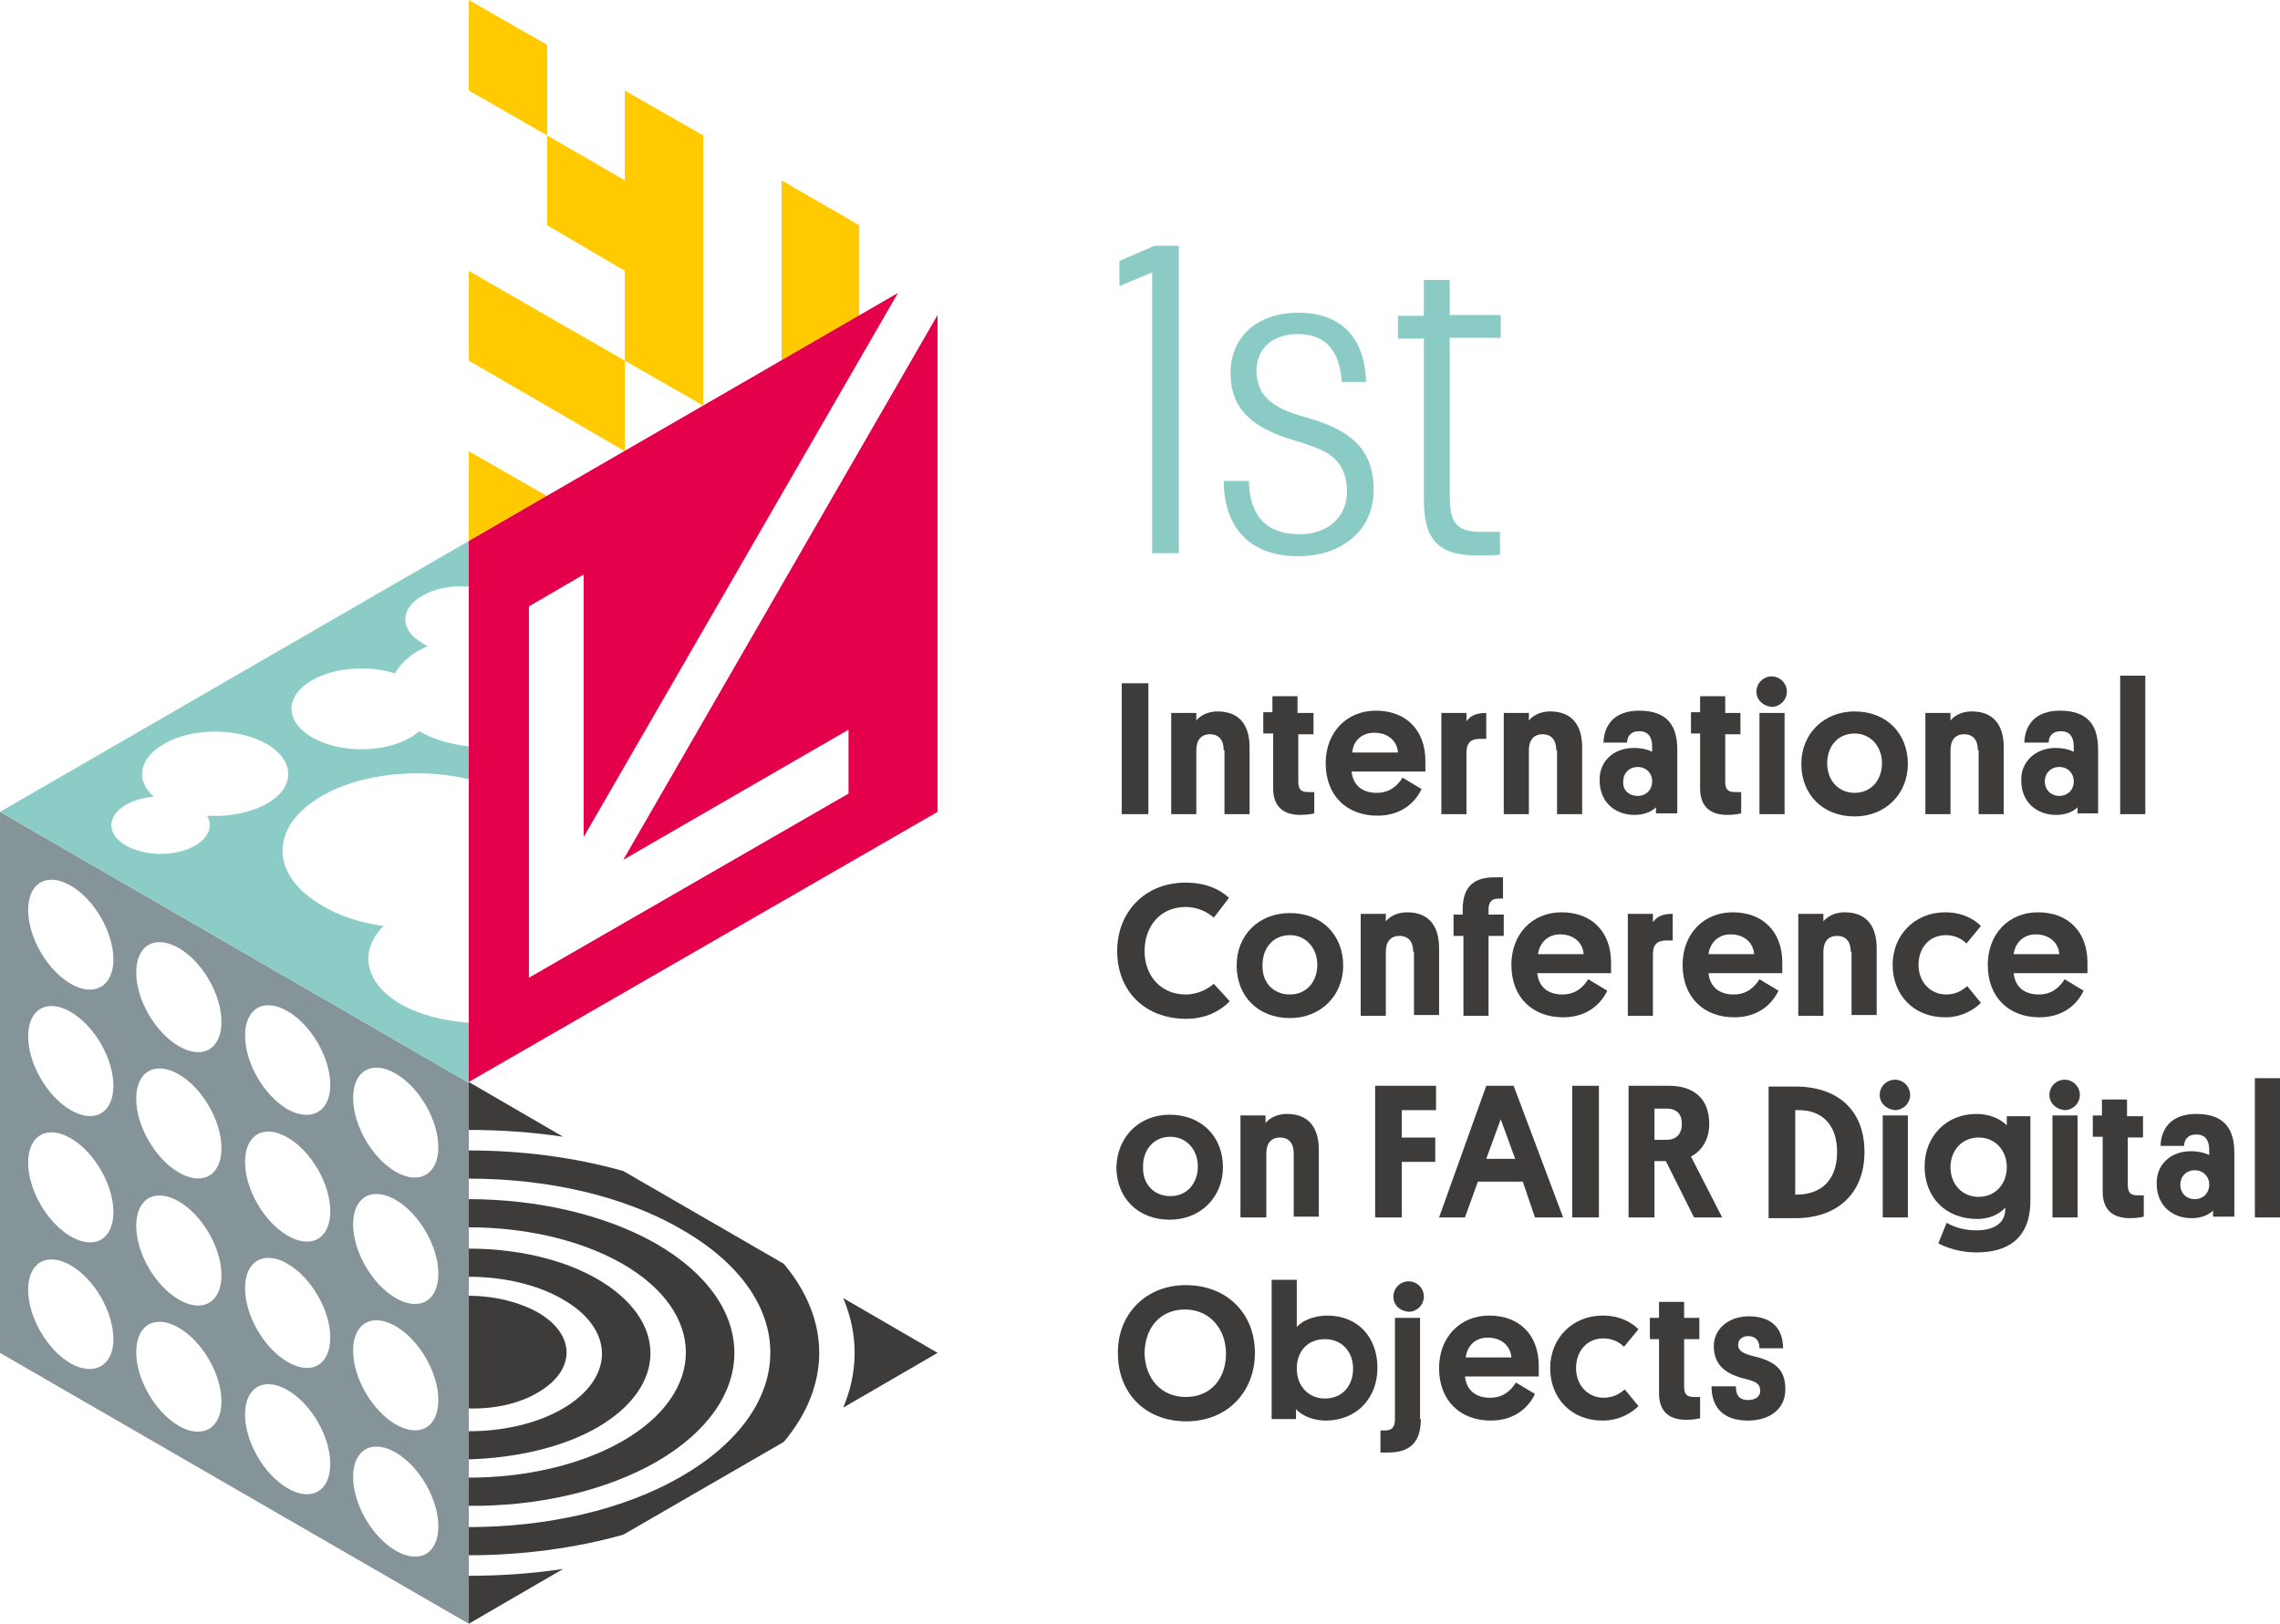 <?xml version="1.0" encoding="utf-8"?>
<!-- Generator: Adobe Illustrator 26.0.3, SVG Export Plug-In . SVG Version: 6.00 Build 0)  -->
<svg version="1.1" id="Layer_1" xmlns="http://www.w3.org/2000/svg" xmlns:xlink="http://www.w3.org/1999/xlink" x="0px" y="0px"
	 viewBox="0 0 299.6 213.4" style="enable-background:new 0 0 299.6 213.4;" xml:space="preserve">
<style type="text/css">
	.st0{fill:#3D3C3A;}
	.st1{fill:#8ACBC6;}
	.st2{fill:#859498;}
	.st3{fill:#FFCB00;}
	.st4{fill:#8BCCC7;}
	.st5{fill:#E4004B;}
</style>
<g>
	<path class="st0" d="M150.9,107h-3.5V89.8h3.5V107z"/>
	<path class="st0" d="M160.8,98.6c0-1.3-0.6-2.1-1.8-2.1c-1.2,0-1.8,0.8-1.8,2.1v8.4h-3.3V93.7h3.3v1c0.3-0.4,1.2-1.2,2.8-1.2
		c3.1,0,4.2,2.1,4.2,4.7v8.8h-3.3V98.6z"/>
	<path class="st0" d="M170.6,93.7h2v2.8h-2v6.2c0,1,0.3,1.4,1.3,1.4h0.8v2.8c-0.1,0-0.7,0.2-1.8,0.2c-2.5,0-3.6-1.3-3.6-3.5v-7.2
		H166v-2.8h1.2v-2.1h3.3V93.7z"/>
	<path class="st0" d="M177.6,101.4c0.2,1.8,1.4,2.8,3.3,2.8c1.7,0,2.7-0.9,3.4-2l2.5,1.5c-0.8,1.7-2.6,3.5-5.8,3.5
		c-4,0-6.8-2.6-6.8-6.9c0-4,2.7-6.9,6.6-6.9c4,0,6.5,2.6,6.5,6.6c0,0.3,0,0.8,0,1.4H177.6z M177.7,98.9h6c-0.1-1.5-1.3-2.6-3.1-2.6
		C178.9,96.3,177.8,97.4,177.7,98.9z"/>
	<path class="st0" d="M195.3,97.1h-0.8c-1.3,0-1.8,0.6-1.8,1.8v8.1h-3.3V93.7h3.3v1.1c0.5-0.7,1.2-1.1,2.6-1.1V97.1z"/>
	<path class="st0" d="M204.5,98.6c0-1.3-0.6-2.1-1.8-2.1c-1.2,0-1.8,0.8-1.8,2.1v8.4h-3.3V93.7h3.3v1c0.3-0.4,1.2-1.2,2.8-1.2
		c3.1,0,4.2,2.1,4.2,4.7v8.8h-3.3V98.6z"/>
	<path class="st0" d="M214.7,98.3c1.2,0,2,0.3,2.4,0.5v-0.7c0-1.2-0.5-2-1.7-2c-1.2,0-1.6,0.8-1.6,1.5h-3.1c0.1-2.5,1.6-4.2,4.7-4.2
		c3.8,0,5,2.1,5,5.1v8.4h-2.8v-0.8c-0.4,0.4-1.3,1-2.8,1c-2.7,0-4.6-1.8-4.6-4.5C210.1,100.2,211.9,98.3,214.7,98.3z M215.2,104.6
		c1.1,0,1.9-0.8,1.9-1.9s-0.8-1.9-1.9-1.9c-1.1,0-1.9,0.8-1.9,1.9C213.2,103.8,214,104.6,215.2,104.6z"/>
	<path class="st0" d="M226.7,93.7h2v2.8h-2v6.2c0,1,0.3,1.4,1.3,1.4h0.8v2.8c-0.1,0-0.7,0.2-1.8,0.2c-2.5,0-3.6-1.3-3.6-3.5v-7.2
		h-1.2v-2.8h1.2v-2.1h3.3V93.7z"/>
	<path class="st0" d="M230.8,90.9c0-1.1,0.9-2,2-2c1.1,0,2,0.9,2,2c0,1.1-0.9,2-2,2C231.7,92.8,230.8,92,230.8,90.9z M234.5,107
		h-3.3V93.7h3.3V107z"/>
	<path class="st0" d="M243.7,93.5c4.2,0,7,2.9,7,6.9c0,3.9-2.9,6.9-7,6.9c-4.2,0-7-2.9-7-6.9C236.7,96.4,239.7,93.5,243.7,93.5z
		 M243.7,104.2c2.2,0,3.6-1.7,3.6-3.9c0-2.2-1.5-3.9-3.6-3.9c-2.2,0-3.6,1.7-3.6,3.9C240.1,102.6,241.6,104.2,243.7,104.2z"/>
	<path class="st0" d="M259.9,98.6c0-1.3-0.6-2.1-1.8-2.1c-1.2,0-1.8,0.8-1.8,2.1v8.4h-3.3V93.7h3.3v1c0.3-0.4,1.2-1.2,2.8-1.2
		c3.1,0,4.2,2.1,4.2,4.7v8.8h-3.3V98.6z"/>
	<path class="st0" d="M270.1,98.3c1.2,0,2,0.3,2.4,0.5v-0.7c0-1.2-0.5-2-1.7-2s-1.6,0.8-1.6,1.5H266c0.1-2.5,1.6-4.2,4.7-4.2
		c3.8,0,5,2.1,5,5.1v8.4H273v-0.8c-0.4,0.4-1.3,1-2.8,1c-2.7,0-4.6-1.8-4.6-4.5C265.5,100.2,267.4,98.3,270.1,98.3z M270.6,104.6
		c1.1,0,1.9-0.8,1.9-1.9s-0.8-1.9-1.9-1.9c-1.1,0-1.9,0.8-1.9,1.9C268.7,103.8,269.5,104.6,270.6,104.6z"/>
	<path class="st0" d="M281.9,107h-3.3V88.8h3.3V107z"/>
	<path class="st0" d="M161.6,131.6c-1.3,1.3-3.2,2.3-5.7,2.3c-5.6,0-9.1-3.8-9.1-8.9c0-5.1,3.6-9,9-9c2.5,0,4.4,0.8,5.7,2l-2,2.6
		c-0.8-0.7-2.1-1.4-3.7-1.4c-3.3,0-5.4,2.5-5.4,5.8c0,3.3,2.2,5.7,5.4,5.7c1.7,0,3-0.8,3.7-1.4L161.6,131.6z"/>
	<path class="st0" d="M169.5,120c4.2,0,7,2.9,7,6.9c0,3.9-2.9,6.9-7,6.9c-4.2,0-7-2.9-7-6.9C162.5,122.9,165.4,120,169.5,120z
		 M169.5,130.7c2.2,0,3.6-1.7,3.6-3.9c0-2.2-1.5-3.9-3.6-3.9c-2.2,0-3.6,1.7-3.6,3.9C165.8,129.1,167.3,130.7,169.5,130.7z"/>
	<path class="st0" d="M185.7,125.1c0-1.3-0.6-2.1-1.8-2.1c-1.2,0-1.8,0.8-1.8,2.1v8.4h-3.3v-13.4h3.3v1c0.3-0.4,1.2-1.2,2.8-1.2
		c3.1,0,4.2,2.1,4.2,4.7v8.8h-3.3V125.1z"/>
	<path class="st0" d="M195.6,120.2h2v2.8h-2v10.5h-3.3V123H191v-2.8h1.2v-0.6c0-2.6,1-4.3,4.2-4.3c0.2,0,0.8,0,1.1,0v2.8h-0.6
		c-1.1,0-1.3,0.7-1.3,1.5V120.2z"/>
	<path class="st0" d="M202,127.9c0.2,1.8,1.4,2.8,3.3,2.8c1.7,0,2.7-0.9,3.4-2l2.5,1.5c-0.8,1.7-2.6,3.5-5.8,3.5
		c-4,0-6.8-2.6-6.8-6.9c0-4,2.7-6.9,6.6-6.9c4,0,6.5,2.6,6.5,6.6c0,0.3,0,0.8,0,1.4H202z M202.1,125.4h6c-0.1-1.5-1.3-2.6-3.1-2.6
		C203.4,122.8,202.3,123.9,202.1,125.4z"/>
	<path class="st0" d="M219.8,123.6h-0.8c-1.3,0-1.8,0.6-1.8,1.8v8.1h-3.3v-13.4h3.3v1.1c0.5-0.7,1.2-1.1,2.6-1.1V123.6z"/>
	<path class="st0" d="M224.5,127.9c0.2,1.8,1.4,2.8,3.3,2.8c1.7,0,2.7-0.9,3.4-2l2.5,1.5c-0.8,1.7-2.6,3.5-5.8,3.5
		c-4,0-6.8-2.6-6.8-6.9c0-4,2.7-6.9,6.6-6.9c4,0,6.5,2.6,6.5,6.6c0,0.3,0,0.8,0,1.4H224.5z M224.5,125.4h6c-0.1-1.5-1.3-2.6-3.1-2.6
		C225.8,122.8,224.7,123.9,224.5,125.4z"/>
	<path class="st0" d="M243.2,125.1c0-1.3-0.6-2.1-1.8-2.1c-1.2,0-1.8,0.8-1.8,2.1v8.4h-3.3v-13.4h3.3v1c0.3-0.4,1.2-1.2,2.8-1.2
		c3.1,0,4.2,2.1,4.2,4.7v8.8h-3.3V125.1z"/>
	<path class="st0" d="M258.5,129.6l1.8,2.2c-0.8,0.8-2.4,1.9-4.7,1.9c-4.2,0-6.9-3-6.9-6.9c0-3.9,2.9-6.9,6.9-6.9
		c2.4,0,3.9,1,4.7,1.8l-1.9,2.3c-0.5-0.5-1.4-1.1-2.7-1.1c-2.2,0-3.6,1.7-3.6,3.9c0,2.4,1.7,3.9,3.6,3.9
		C257.1,130.7,257.9,130.1,258.5,129.6z"/>
	<path class="st0" d="M264.6,127.9c0.2,1.8,1.4,2.8,3.3,2.8c1.7,0,2.7-0.9,3.4-2l2.5,1.5c-0.8,1.7-2.6,3.5-5.8,3.5
		c-4,0-6.8-2.6-6.8-6.9c0-4,2.7-6.9,6.6-6.9c4,0,6.5,2.6,6.5,6.6c0,0.3,0,0.8,0,1.4H264.6z M264.6,125.4h6c-0.1-1.5-1.3-2.6-3.1-2.6
		C265.9,122.8,264.8,123.9,264.6,125.4z"/>
	<path class="st0" d="M153.7,146.5c4.2,0,7,2.9,7,6.9c0,3.9-2.9,6.9-7,6.9c-4.2,0-7-2.9-7-6.9C146.8,149.4,149.7,146.5,153.7,146.5z
		 M153.8,157.2c2.2,0,3.6-1.7,3.6-3.9c0-2.2-1.5-3.9-3.6-3.9c-2.2,0-3.6,1.7-3.6,3.9C150.1,155.6,151.6,157.2,153.8,157.2z"/>
	<path class="st0" d="M170,151.6c0-1.3-0.6-2.1-1.8-2.1c-1.2,0-1.8,0.8-1.8,2.1v8.4H163v-13.4h3.3v1c0.3-0.4,1.2-1.2,2.8-1.2
		c3.1,0,4.2,2.1,4.2,4.7v8.8H170V151.6z"/>
	<path class="st0" d="M184.2,152.8v7.2h-3.5v-17.3h8v3.2h-4.5v3.6h4.4v3.2H184.2z"/>
	<path class="st0" d="M200.1,155.3h-5.9l-1.7,4.7h-3.4l6.2-17.3h3.6l6.5,17.3h-3.7L200.1,155.3z M195.3,152.3h3.8l-1.9-5.2
		L195.3,152.3z"/>
	<path class="st0" d="M210.1,160h-3.5v-17.3h3.5V160z"/>
	<path class="st0" d="M222.2,152l4.1,8h-3.7l-3.7-7.4h-1.5v7.4h-3.4v-17.3h5.3c3.4,0,5.3,1.8,5.3,5
		C224.6,149.7,223.7,151.2,222.2,152z M217.4,145.7v4.1h1.6c1.3,0,2-0.8,2-2.1s-0.7-2-2-2H217.4z"/>
	<path class="st0" d="M235.9,142.8c5.7,0,9.1,3.2,9.1,8.6c0,5.3-3.4,8.7-9.1,8.7h-3.5v-17.3H235.9z M235.9,157h0.2
		c3.2,0,5.3-1.9,5.3-5.6c0-3.6-2-5.6-5.3-5.5h-0.2V157z"/>
	<path class="st0" d="M247,143.9c0-1.1,0.9-2,2-2c1.1,0,2,0.9,2,2c0,1.1-0.9,2-2,2C247.9,145.8,247,145,247,143.9z M250.7,160h-3.3
		v-13.4h3.3V160z"/>
	<path class="st0" d="M263.7,146.7h3.1v11.1c0,5-3,6.8-7.1,6.8c-2.1,0-3.9-0.6-5-1.2l1.1-2.7c0.8,0.5,2.2,1,3.9,1
		c2.1,0,3.8-0.8,3.8-2.8v-0.2c-0.6,0.7-1.8,1.5-3.7,1.5c-4.1,0-6.9-2.8-6.9-6.9c0-3.9,2.8-6.9,6.8-6.9c1.7,0,3.1,0.6,4,1.5V146.7z
		 M260,157.3c2.2,0,3.7-1.7,3.7-3.9c0-2.2-1.5-3.9-3.7-3.9c-2.2,0-3.7,1.7-3.7,3.9C256.3,155.6,257.8,157.3,260,157.3z"/>
	<path class="st0" d="M269.3,143.9c0-1.1,0.9-2,2-2c1.1,0,2,0.9,2,2c0,1.1-0.9,2-2,2C270.2,145.8,269.3,145,269.3,143.9z M273,160
		h-3.3v-13.4h3.3V160z"/>
	<path class="st0" d="M279.6,146.7h2v2.8h-2v6.2c0,1,0.3,1.4,1.3,1.4h0.8v2.8c-0.1,0-0.7,0.2-1.8,0.2c-2.5,0-3.6-1.3-3.6-3.5v-7.2
		H275v-2.8h1.2v-2.1h3.3V146.7z"/>
	<path class="st0" d="M287.9,151.3c1.2,0,2,0.3,2.4,0.5v-0.7c0-1.2-0.5-2-1.7-2s-1.6,0.8-1.6,1.5h-3.1c0.1-2.5,1.6-4.2,4.7-4.2
		c3.8,0,5,2.1,5,5.1v8.4h-2.8v-0.8c-0.4,0.4-1.3,1-2.8,1c-2.7,0-4.6-1.8-4.6-4.5C283.3,153.2,285.1,151.3,287.9,151.3z M288.4,157.6
		c1.1,0,1.9-0.8,1.9-1.9s-0.8-1.9-1.9-1.9c-1.1,0-1.9,0.8-1.9,1.9C286.5,156.8,287.3,157.6,288.4,157.6z"/>
	<path class="st0" d="M299.6,160h-3.3v-18.3h3.3V160z"/>
	<path class="st0" d="M155.8,168.9c5.5,0,9.1,3.8,9.1,8.9c0,5.1-3.6,9-9,9c-5.5,0-9-3.8-9-8.9C146.8,172.8,150.5,168.9,155.8,168.9z
		 M155.8,183.6c3.3,0,5.3-2.4,5.3-5.7c0-3.2-2.1-5.8-5.4-5.8c-3.3,0-5.3,2.5-5.3,5.8C150.5,181.2,152.6,183.6,155.8,183.6z"/>
	<path class="st0" d="M170.3,186.5h-3.2v-18.3h3.3v6.2c0.7-0.8,2.2-1.5,4-1.5c4,0,6.6,2.8,6.6,6.9c0,3.9-2.7,6.9-6.8,6.9
		c-1.7,0-3.2-0.7-3.9-1.5V186.5z M174.1,183.8c2.3,0,3.7-1.7,3.7-3.9c0-2.3-1.5-3.9-3.7-3.9c-2.3,0-3.7,1.6-3.7,3.9
		C170.4,182.1,171.9,183.8,174.1,183.8z"/>
	<path class="st0" d="M186.7,186.5c0,2.6-1,4.4-4.3,4.4h-1V188h0.6c1.1,0,1.3-0.7,1.3-1.5v-13.3h3.3V186.5z M183.1,170.4
		c0-1.1,0.9-2,2-2c1.1,0,2,0.9,2,2c0,1.1-0.9,2-2,2C183.9,172.3,183.1,171.5,183.1,170.4z"/>
	<path class="st0" d="M192.5,180.9c0.2,1.8,1.4,2.8,3.3,2.8c1.7,0,2.7-0.9,3.4-2l2.5,1.5c-0.8,1.7-2.6,3.5-5.8,3.5
		c-4,0-6.8-2.6-6.8-6.9c0-4,2.7-6.9,6.6-6.9c4,0,6.5,2.6,6.5,6.6c0,0.3,0,0.8,0,1.4H192.5z M192.6,178.4h6c-0.1-1.5-1.3-2.6-3.1-2.6
		C193.8,175.8,192.8,176.9,192.6,178.4z"/>
	<path class="st0" d="M213.5,182.6l1.8,2.2c-0.8,0.8-2.4,1.9-4.7,1.9c-4.2,0-6.9-3-6.9-6.9c0-3.9,2.9-6.9,6.9-6.9
		c2.4,0,3.9,1,4.7,1.8l-1.9,2.3c-0.5-0.5-1.4-1.1-2.7-1.1c-2.2,0-3.6,1.7-3.6,3.9c0,2.4,1.7,3.9,3.6,3.9
		C212.1,183.7,212.9,183.1,213.5,182.6z"/>
	<path class="st0" d="M221.3,173.2h2v2.8h-2v6.2c0,1,0.3,1.4,1.3,1.4h0.8v2.8c-0.1,0-0.7,0.2-1.8,0.2c-2.5,0-3.6-1.3-3.6-3.5V176
		h-1.2v-2.8h1.2v-2.1h3.3V173.2z"/>
	<path class="st0" d="M229.6,178c0.6,0.2,1.1,0.3,1.8,0.5c2.1,0.7,3.2,1.7,3.2,4.1c0,2.7-2.2,4.1-4.9,4.1c-3.7,0-4.8-2.2-4.8-4.5
		h3.2c0,1,0.3,1.8,1.6,1.8c0.9,0,1.6-0.4,1.6-1.2c0-0.8-0.4-1.1-1.3-1.4c-0.7-0.2-1.3-0.3-2-0.6c-1.8-0.7-2.8-1.9-2.8-3.9
		c0-2.2,1.9-3.9,4.6-3.9c2.8,0,4.5,1.4,4.5,4.2h-3.1c0-1-0.5-1.6-1.5-1.6c-0.8,0-1.3,0.5-1.3,1.1C228.4,177.4,228.8,177.7,229.6,178
		z"/>
</g>
<g>
	<path class="st1" d="M154.8,72.7h-3.4V35.8l-4.3,1.8v-3.3l4.6-2h3.2V72.7z"/>
	<path class="st1" d="M168.6,53.8c1.9,0.9,3.7,1.1,5.8,2c3.9,1.6,6.1,4,6.1,8.6c0,5.4-4.3,8.7-9.9,8.7c-7.1,0-9.8-4.6-9.8-9.9h3.3
		c0.1,3.9,1.7,7,6.6,7c3.3,0.1,6.3-1.9,6.3-5.6c0-3.3-1.7-4.9-4.2-5.8c-2-0.8-4.1-1.2-6.1-2.2c-3.7-1.8-5-4.3-5-7.6
		c0-4.8,3.6-7.9,8.9-7.9c6.5,0,8.8,4.3,8.9,9.1h-3.2c-0.2-3.9-2-6.3-5.7-6.3c-3.3,0-5.5,1.8-5.5,4.9
		C165.2,51.3,166.3,52.7,168.6,53.8z"/>
	<path class="st1" d="M190.5,41.4h6.7v3h-6.7v20.5c0,3.2,0.4,5,4,5h2.6v3c-0.8,0.1-2,0.1-3,0.1c-5.7,0-7-2.7-7-7.5v-21h-3.4v-3h3.4
		v-4.7h3.4V41.4z"/>
</g>
<g>
	<path class="st0" d="M86.3,192.1c13.6-7.9,13.6-20.7,0-28.6c-6.8-3.9-15.8-5.9-24.7-5.9v3.7c7.3,0,14.6,1.6,20.2,4.8
		c11.1,6.4,11.1,16.9,0,23.3c-5.6,3.2-12.9,4.8-20.2,4.8v3.7C70.5,198,79.5,196,86.3,192.1z"/>
	<path class="st0" d="M78.5,187.6c9.3-5.4,9.3-14.1,0-19.5c-4.7-2.7-10.8-4-16.9-4v3.7c4.5,0,9,1,12.4,3c6.8,3.9,6.8,10.3,0,14.3
		c-3.4,2-7.9,3-12.4,3v3.7C67.7,191.6,73.8,190.3,78.5,187.6z"/>
	<path class="st0" d="M74,149.4l-12.4-7.2v6.3C65.8,148.5,70,148.8,74,149.4z"/>
	<path class="st0" d="M70.7,183c5-2.9,5-7.6,0-10.5c-2.5-1.4-5.8-2.2-9.1-2.2v14.8C64.9,185.2,68.2,184.5,70.7,183z"/>
	<path class="st0" d="M61.6,207.1v6.3l0,0l12.4-7.2C70,206.8,65.8,207.1,61.6,207.1z"/>
	<path class="st0" d="M123.2,177.8l-12.4-7.2c2,4.7,2,9.7,0,14.4L123.2,177.8z"/>
	<path class="st0" d="M81.9,153.9c-6.4-1.8-13.3-2.7-20.3-2.7v3.7c10.2,0,20.3,2.2,28,6.7c15.5,8.9,15.5,23.4,0,32.4
		c-7.7,4.5-17.9,6.7-28,6.7v3.7c6.9,0,13.9-0.9,20.3-2.7l21.1-12.2c6.2-7.4,6.2-16,0-23.4L81.9,153.9z"/>
</g>
<path class="st2" d="M0,106.7l0,71.1l61.6,35.6v-71.1L0,106.7z M9.3,179.2c-3.1-1.8-5.6-6.1-5.6-9.7c0-3.6,2.5-5,5.6-3.2
	s5.6,6.1,5.6,9.7C14.9,179.5,12.4,180.9,9.3,179.2z M9.3,162.5c-3.1-1.8-5.6-6.1-5.6-9.7s2.5-5,5.6-3.2s5.6,6.1,5.6,9.7
	S12.4,164.3,9.3,162.5z M9.3,145.9c-3.1-1.8-5.6-6.1-5.6-9.7s2.5-5,5.6-3.2s5.6,6.1,5.6,9.7S12.4,147.7,9.3,145.9z M9.3,129.3
	c-3.1-1.8-5.6-6.1-5.6-9.7c0-3.6,2.5-5,5.6-3.2s5.6,6.1,5.6,9.7C14.9,129.6,12.4,131.1,9.3,129.3z M23.5,187.4
	c-3.1-1.8-5.6-6.1-5.6-9.7c0-3.6,2.5-5,5.6-3.2s5.6,6.1,5.6,9.7C29.1,187.7,26.6,189.2,23.5,187.4z M23.5,170.8
	c-3.1-1.8-5.6-6.1-5.6-9.7s2.5-5,5.6-3.2s5.6,6.1,5.6,9.7S26.6,172.6,23.5,170.8z M23.5,154.1c-3.1-1.8-5.6-6.1-5.6-9.7
	s2.5-5,5.6-3.2s5.6,6.1,5.6,9.7S26.6,155.9,23.5,154.1z M23.5,137.5c-3.1-1.8-5.6-6.1-5.6-9.7c0-3.6,2.5-5,5.6-3.2s5.6,6.1,5.6,9.7
	C29.1,137.9,26.6,139.3,23.5,137.5z M37.8,195.6c-3.1-1.8-5.6-6.1-5.6-9.7c0-3.6,2.5-5,5.6-3.2c3.1,1.8,5.6,6.1,5.6,9.7
	C43.4,196,40.9,197.4,37.8,195.6z M37.8,179c-3.1-1.8-5.6-6.1-5.6-9.7s2.5-5,5.6-3.2c3.1,1.8,5.6,6.1,5.6,9.7S40.9,180.8,37.8,179z
	 M37.8,162.4c-3.1-1.8-5.6-6.1-5.6-9.7s2.5-5,5.6-3.2c3.1,1.8,5.6,6.1,5.6,9.7S40.9,164.2,37.8,162.4z M37.8,145.8
	c-3.1-1.8-5.6-6.1-5.6-9.7c0-3.6,2.5-5,5.6-3.2c3.1,1.8,5.6,6.1,5.6,9.7C43.4,146.1,40.9,147.5,37.8,145.8z M52,203.8
	c-3.1-1.8-5.6-6.1-5.6-9.7c0-3.6,2.5-5,5.6-3.2c3.1,1.8,5.6,6.1,5.6,9.7C57.6,204.2,55.1,205.6,52,203.8z M52,187.2
	c-3.1-1.8-5.6-6.1-5.6-9.7s2.5-5,5.6-3.2c3.1,1.8,5.6,6.1,5.6,9.7S55.1,189,52,187.2z M52,170.6c-3.1-1.8-5.6-6.1-5.6-9.7
	s2.5-5,5.6-3.2c3.1,1.8,5.6,6.1,5.6,9.7S55.1,172.4,52,170.6z M52,154c-3.1-1.8-5.6-6.1-5.6-9.7c0-3.6,2.5-5,5.6-3.2
	c3.1,1.8,5.6,6.1,5.6,9.7C57.6,154.3,55.1,155.8,52,154z"/>
<g>
	<polygon class="st3" points="61.6,0 61.6,11.9 71.9,17.8 71.9,5.9 	"/>
	<polygon class="st3" points="112.9,41.5 112.9,29.6 102.7,23.7 102.7,47.4 	"/>
	<polygon class="st3" points="71.9,65.2 61.6,59.3 61.6,71.1 61.6,71.1 	"/>
	<polygon class="st3" points="82.1,59.3 82.1,47.4 61.6,35.6 61.6,47.4 82.1,59.3 	"/>
	<polygon class="st3" points="92.4,53.3 92.4,17.8 82.1,11.9 82.1,23.7 71.9,17.8 71.9,29.6 82.1,35.6 82.1,47.4 92.4,53.3 	"/>
</g>
<path class="st4" d="M61.6,134.4c-3.2-0.2-6.4-1-8.9-2.4c-4.8-2.8-5.6-7-2.3-10.3c-3-0.4-5.8-1.3-8.1-2.7c-6.9-4-6.9-10.4,0-14.4
	c5.2-3,12.9-3.7,19.3-2.2v-4.3c-2.4-0.3-4.7-0.9-6.5-2c-0.3,0.3-0.7,0.5-1.1,0.8c-3.6,2.1-9.4,2.1-13,0c-3.6-2.1-3.6-5.4,0-7.5
	c3-1.7,7.4-2,10.9-0.9c0.6-1.1,1.6-2.1,3.1-3c0.4-0.2,0.8-0.4,1.2-0.6c-0.3-0.1-0.5-0.2-0.7-0.4c-3-1.7-3-4.5,0-6.2
	c1.7-1,3.9-1.4,6.1-1.2v-6L0,106.7l61.6,35.6V134.4z M35.1,105.6c-2.1,1.2-5.1,1.8-7.9,1.6c0.8,1.3,0.3,2.8-1.5,3.9
	c-2.5,1.5-6.6,1.5-9.2,0c-2.5-1.5-2.5-3.8,0-5.3c1-0.6,2.4-1,3.7-1.1c-2.4-2.1-2-5,1.3-6.9c3.7-2.2,9.8-2.2,13.6,0
	C38.8,100,38.8,103.5,35.1,105.6z"/>
<polygon class="st5" points="81.9,113 111.5,95.9 111.5,104.3 69.5,128.5 69.5,79.7 76.7,75.5 76.7,110 118,38.5 61.6,71.1 
	61.6,142.2 123.2,106.7 123.2,41.4 "/>
</svg>
